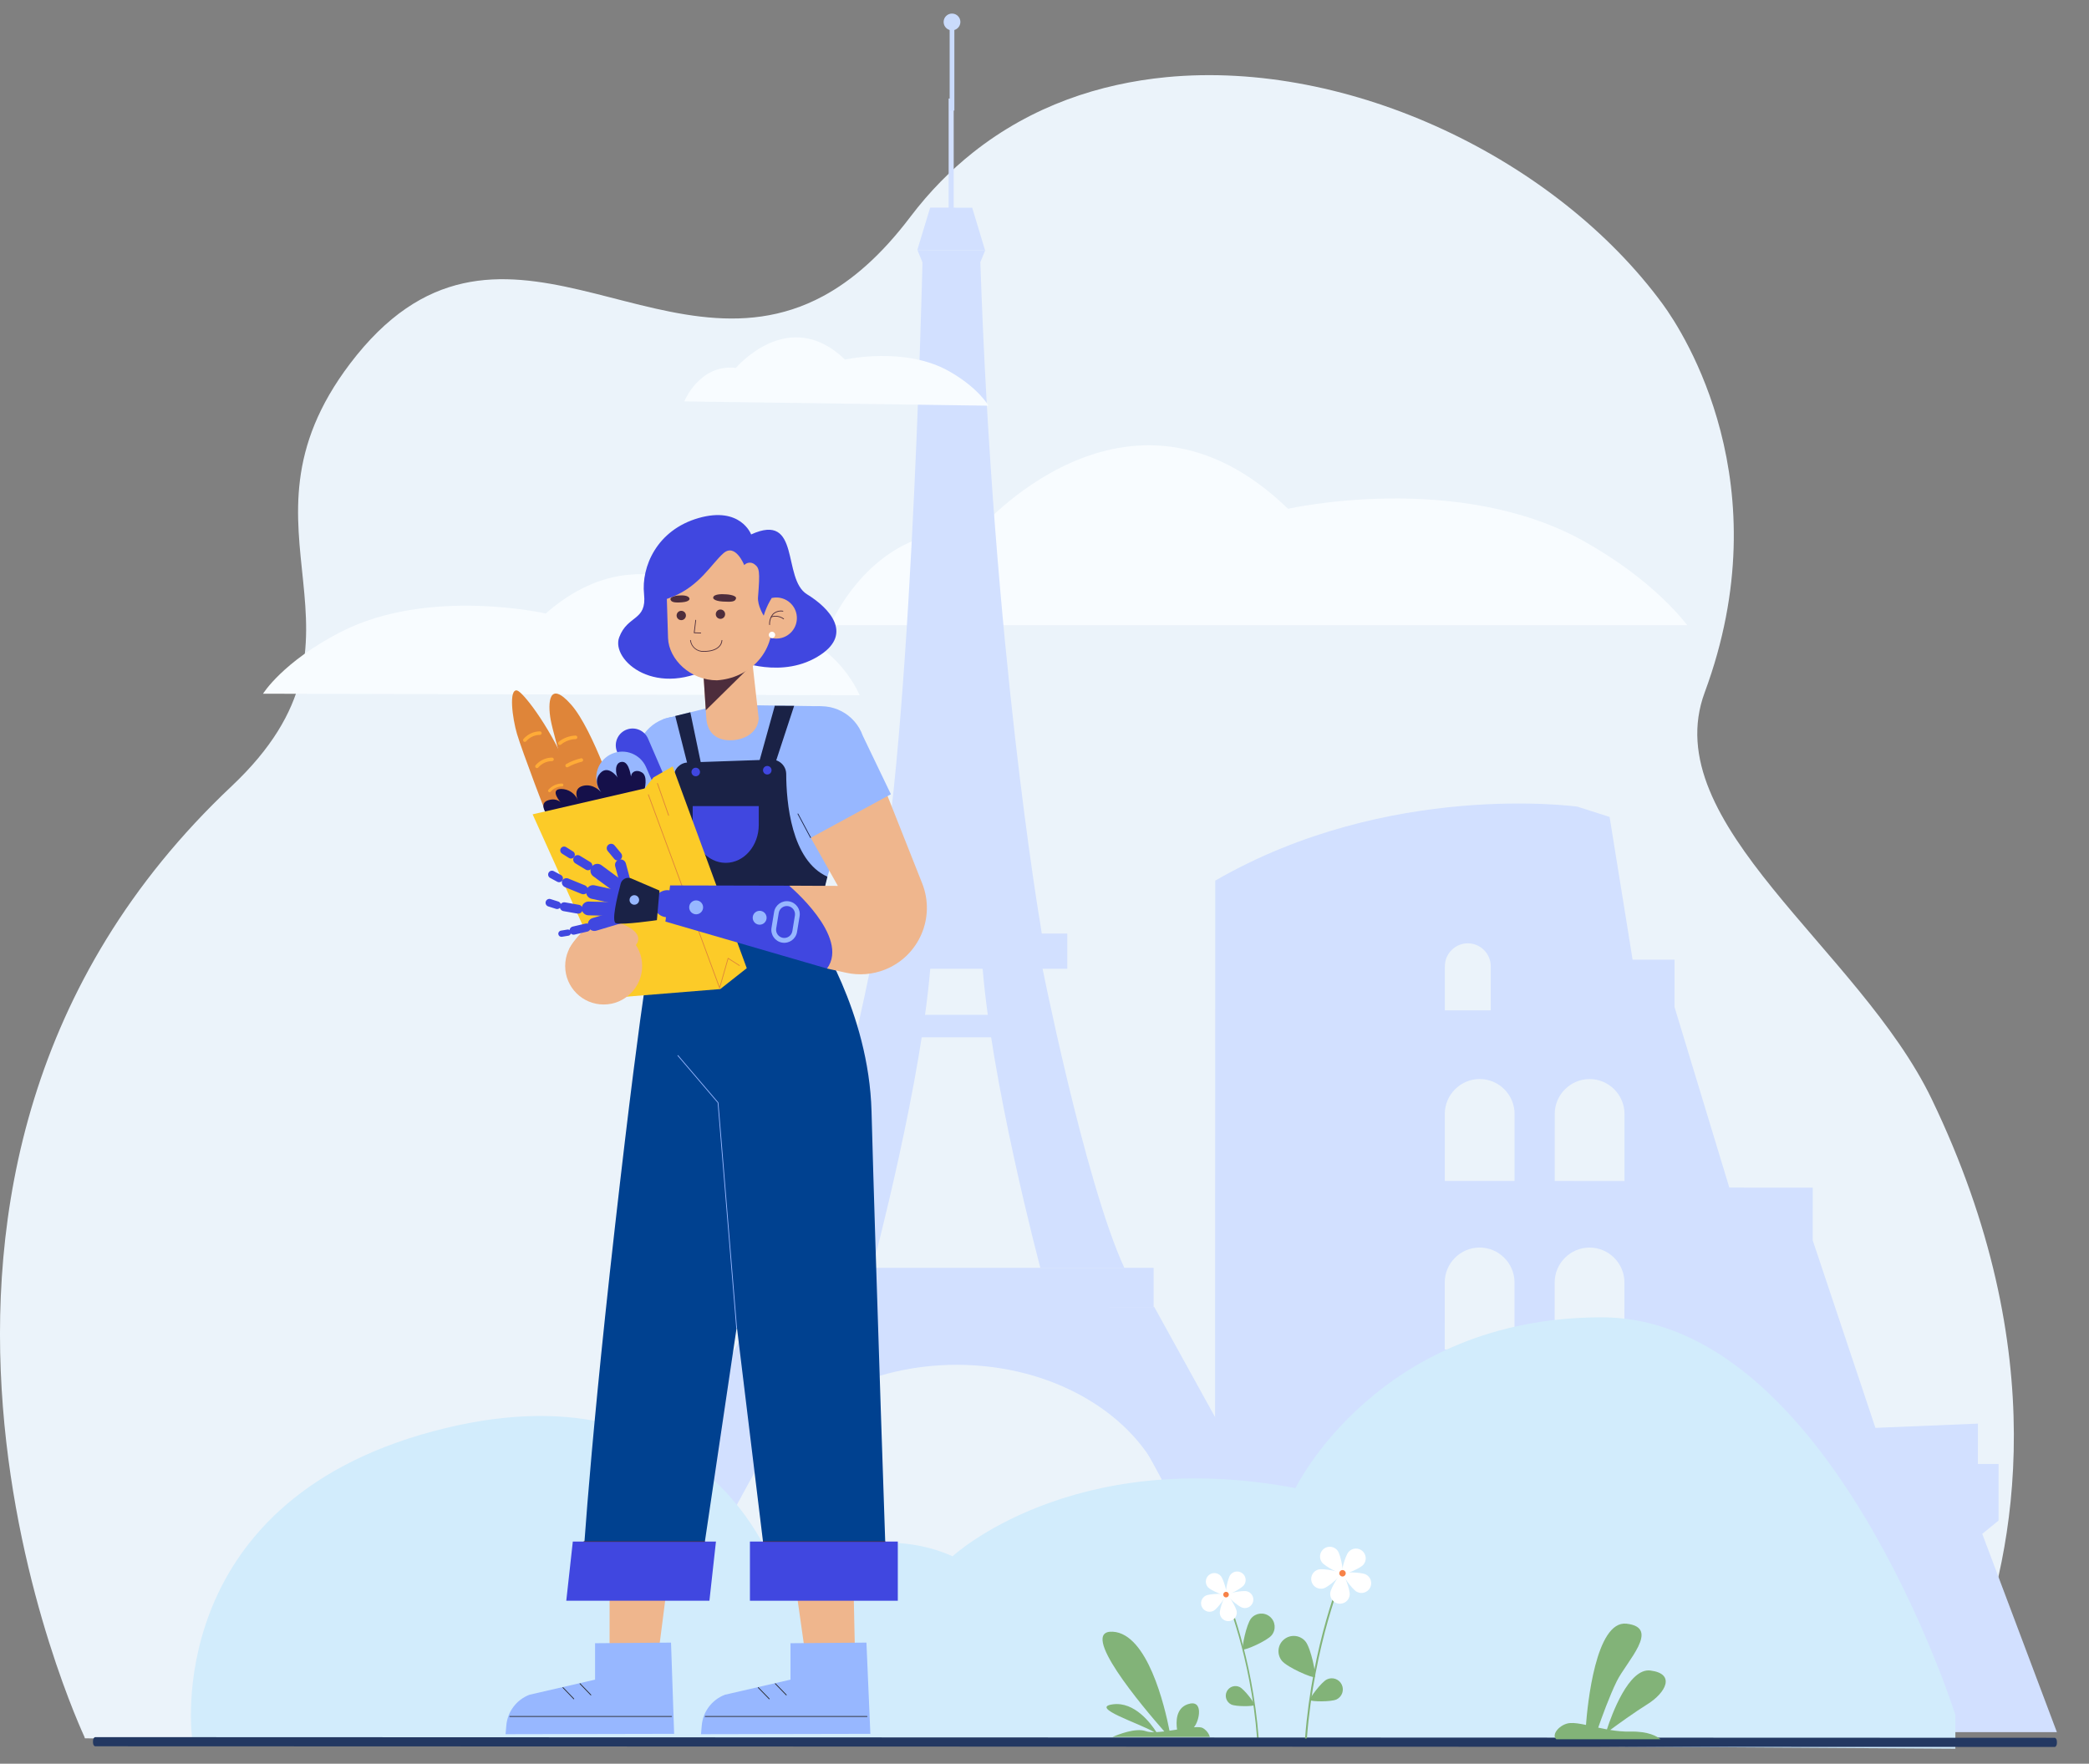 <?xml version="1.0" encoding="UTF-8"?> <svg xmlns="http://www.w3.org/2000/svg" xmlns:xlink="http://www.w3.org/1999/xlink" version="1.1" id="_x3C_Layer_x3E_" x="0px" y="0px" viewBox="0 0 1335.27 1127.31" style="enable-background:new 0 0 1335.27 1127.31;" xml:space="preserve"><rect x="0" y="0" width="1335.27" height="1127.31" fill="#808080" stroke="none"/> <style type="text/css"> .st0{fill:#EBF3FA;} .st1{fill:#F8FCFF;} .st2{fill:#D2E0FF;} .st3{fill:#D2ECFC;} .st4{fill:#CADBFC;} .st5{fill:#82B378;} .st6{fill:#FFFFFF;} .st7{fill:#F78248;} .st8{fill:#233862;} .st9{fill:#EFB68D;} .st10{fill:#97B7FF;} .st11{fill:#242424;} .st12{fill:#EF9C98;} .st13{fill:#004190;} .st14{fill:#4047E0;} .st15{fill:#4D2D3C;} .st16{fill:#1A2246;} .st17{fill:#DF8539;} .st18{fill:#FFAB37;} .st19{fill:#15104A;} .st20{fill:#FCCB28;} </style> <g> <g> <path class="st0" d="M54.26,1111.1l-0.11-0.32c0,0-0.11-0.32-0.11-0.47c-0.42-1.27-170.07-358.91,93.94-607.74 c103.3-97.37-6.41-161.7,75.75-270.1c94.41-124.57,197.36,13.31,302.32-43.16c18.54-9.97,37.16-26.02,55.79-50.65 c12.43-16.41,25.96-29.96,40.01-41.12c37.86-30.05,81.22-44.1,123.68-48.22c117.26-11.25,249.2,52.27,317.27,145.06 c13.7,18.69,76.01,115.37,26.83,248.21c-31.06,83.87,98.9,164.03,145.06,259.84c78.2,162.31,52.93,289.52,27.05,357.26 c-3.29,8.62-6.58,16.26-9.68,22.9c-9.11,19.52-16.48,30.31-16.74,31.1L54.26,1111.1z"></path> </g> <g> <path class="st1" d="M1078.5,399.61H530.61c5.15-11.16,33.65-66.1,93.38-59.2c0,0,96.49-114.7,199.31-15.22 c0,0,109.34-24.61,190.29,21.39C1049.24,366.83,1069.12,387.75,1078.5,399.61z"></path> </g> <g> <path class="st1" d="M549.5,444.37c0,0-18.38-44.51-64.05-40.3c0,0-65.05-74.71-136.62-11.94c0,0-74.78-16.98-130.8,11.69 c-37.35,19.12-49.9,39.58-49.9,39.58L549.5,444.37z"></path> </g> <g> </g> <g> <g> <g> <g> <path class="st2" d="M657.02,599.9l-102.19-0.04l2.91-10.22c23.95-84.08,31.85-418.53,31.89-421.89l-3.21-7.93l43.37,0.01 l-3.16,7.75c8.32,247.33,38.06,421.34,38.33,423.07l1.42,9.25L657.02,599.9z"></path> </g> </g> </g> <g> <g> <rect x="540.49" y="596.69" class="st2" width="141.72" height="22.53"></rect> </g> </g> <g> <g> <rect x="485.16" y="810.37" class="st2" width="252.23" height="24.97"></rect> </g> </g> <g> <g> <g> <path class="st2" d="M557.65,612.44c0,0-28.14,142.34-53.76,197.9l53.69,0.02c0,0,32.51-121.73,37.53-197.9L557.65,612.44z"></path> </g> </g> <g> <g> <path class="st2" d="M665.04,612.47c0,0,28.05,142.36,53.63,197.93l-53.69-0.02c0,0-32.42-121.75-37.39-197.93L665.04,612.47z"></path> </g> </g> </g> <g> <g> <g> <polygon class="st2" points="484.74,835.3 388.12,1010.08 444.72,1010.1 539.89,835.32 "></polygon> </g> </g> <g> <g> <polygon class="st2" points="737.8,835.38 834.31,1010.23 777.7,1010.21 682.65,835.37 "></polygon> </g> </g> <g> <g> <path class="st2" d="M762.43,949.02l-18.77-1.07c-17.79-43.82-70.2-75.58-132.08-75.6c-54.83-0.02-102.22,24.88-124.71,61.01 L464,932.06c0,0,58.1-109.24,60.6-109.24c2.5,0,179.81,3.18,179.81,3.18L762.43,949.02z"></path> </g> </g> </g> <g> <g> <rect x="577.42" y="648.67" class="st2" width="64.31" height="14.36"></rect> </g> </g> <g> <g> <polygon class="st2" points="586.37,159.68 594.54,132.72 621.41,132.73 629.56,159.7 "></polygon> </g> </g> <g> <g> <rect x="606.37" y="62.99" class="st2" width="3.23" height="79.32"></rect> </g> </g> <g> <path class="st2" d="M776.74,702.7l-0.14,404.26l538.14,0.18l-47.7-126.74l10.41-8.5l0.01-36.19l-13.2,0l0.01-25.77l-65.51,2.72 l-40.08-119.84l0.01-33.71l-53.32-0.02l-35.03-115.42l0.01-30.27l-26.81-0.01l-14.7-91.22l-20.64-6.59 c0,0-120.57-16.82-231.42,47.3L776.74,702.7z"></path> </g> <g> <path class="st0" d="M952.87,645.81l-29.33-0.01l0.01-28.19c0-8.07,6.6-14.66,14.67-14.66l0,0c8.07,0,14.66,6.6,14.66,14.67 L952.87,645.81z"></path> </g> <g> <path class="st0" d="M1038.35,754.87l-44.59-0.02l0.01-42.85c0-12.26,10.04-22.29,22.3-22.29l0,0c12.26,0,22.29,10.04,22.29,22.3 L1038.35,754.87z"></path> </g> <g> <path class="st0" d="M968.09,754.85l-44.59-0.02l0.01-42.85c0-12.26,10.04-22.29,22.3-22.29l0,0c12.26,0,22.29,10.04,22.29,22.3 L968.09,754.85z"></path> </g> <g> <path class="st0" d="M1038.31,862.58l-44.59-0.02l0.01-42.85c0-12.26,10.04-22.29,22.3-22.29l0,0c12.26,0,22.29,10.04,22.29,22.3 L1038.31,862.58z"></path> </g> <g> <path class="st0" d="M968.05,862.56l-44.59-0.02l0.01-42.85c0-12.26,10.04-22.29,22.3-22.29l0,0c12.26,0,22.29,10.04,22.29,22.3 L968.05,862.56z"></path> </g> <g> <path class="st3" d="M1249.85,1117.71l-1127.06-6.91c0,0-20.7-149.13,153.94-195.94c174.64-46.81,218.8,89.2,218.8,89.2 s59.76-33.44,113.33-9.33c0,0,76.19-70.7,219.17-43.56c0,0,52.88-109.17,195.71-109.17c146.11,0,226.11,254.15,226.11,254.15"></path> </g> <g> <rect x="607.01" y="14.03" class="st4" width="3.01" height="56.65"></rect> </g> <g> <path class="st4" d="M603.15,14.03c0-2.96,2.4-5.36,5.36-5.36c2.96,0,5.36,2.4,5.36,5.36c0,2.96-2.4,5.36-5.36,5.36 C605.55,19.39,603.15,16.99,603.15,14.03z"></path> </g> </g> <g> </g> <g> <path class="st1" d="M437.39,256.56c0,0,9.73-24.09,32.98-21.4c0,0,33.76-40.14,69.75-5.33c0,0,38.26-8.61,66.59,7.49 c18.89,10.73,25.12,21.99,25.12,21.99L437.39,256.56z"></path> </g> <g> <g> <g> <path class="st5" d="M804.56,1111.27l-1.04-0.17c-4.08-52.84-20.22-90.76-20.45-91.27l0.94-0.41 C784.24,1019.94,800.49,1058.11,804.56,1111.27z"></path> </g> </g> <g> <g> <path class="st6" d="M772.12,1014.51c1.99,2.25,11.31,5.88,11.95,5.31c0.64-0.57-1.8-10.26-3.79-12.52 c-1.99-2.25-5.43-2.47-7.68-0.48C770.35,1008.82,770.13,1012.26,772.12,1014.51z"></path> </g> <g> <path class="st6" d="M786.4,1006.65c-1.8,2.41-3.43,12.28-2.74,12.79c0.69,0.51,9.67-3.87,11.47-6.28 c1.8-2.41,1.3-5.82-1.11-7.62C791.61,1003.74,788.2,1004.24,786.4,1006.65z"></path> </g> <g> <path class="st6" d="M797.12,1017.14c-2.9-0.79-12.68,1.3-12.9,2.13c-0.23,0.83,7.14,7.59,10.04,8.38 c2.9,0.79,5.89-0.92,6.68-3.82C801.73,1020.92,800.02,1017.93,797.12,1017.14z"></path> </g> <g> <path class="st6" d="M790.52,1030.22c-0.29-2.99-5.71-11.4-6.56-11.31c-0.85,0.08-4.56,9.37-4.27,12.36 c0.29,2.99,2.95,5.18,5.94,4.9C788.61,1035.87,790.81,1033.21,790.52,1030.22z"></path> </g> <g> <path class="st6" d="M775.68,1029.58c2.66-1.4,8.4-9.59,8-10.35c-0.4-0.76-10.4-0.69-13.06,0.71c-2.66,1.4-3.69,4.69-2.29,7.35 C769.73,1029.95,773.02,1030.97,775.68,1029.58z"></path> </g> <g> <path class="st7" d="M781.91,1018.95c0.16-0.98,1.08-1.64,2.05-1.49c0.98,0.16,1.64,1.08,1.49,2.05 c-0.16,0.98-1.07,1.64-2.05,1.49C782.42,1020.84,781.76,1019.92,781.91,1018.95z"></path> </g> </g> <g> <path class="st5" d="M799.67,1034.48c-2.96,3.64-6.15,18.9-5.11,19.75c1.04,0.84,15.33-5.39,18.29-9.03 c2.96-3.64,2.41-8.99-1.23-11.94C807.98,1030.29,802.63,1030.85,799.67,1034.48z"></path> </g> <g> <path class="st5" d="M792.4,1078.32c3.07,1.5,9.87,10.61,9.44,11.49c-0.43,0.88-11.79,1.14-14.86-0.36 c-3.07-1.5-4.35-5.2-2.85-8.27C785.62,1078.1,789.32,1076.82,792.4,1078.32z"></path> </g> </g> <g> <path class="st8" d="M1313.26,1116.61l-1252.34-0.42c-0.82,0-1.48-1.08-1.48-2.4l0-1.06c0-1.32,0.67-2.4,1.49-2.4l1252.34,0.42 c0.82,0,1.48,1.08,1.48,2.4l0,1.06C1314.74,1115.53,1314.08,1116.61,1313.26,1116.61z"></path> </g> <g> <path class="st5" d="M739.16,1107.11c-3.47-5.46-13.93-19.62-27.85-17.75c-15.17,2.04,16.76,12.04,26.53,17.79 c-2.17,0.03-4.04-0.14-5.41-0.63c-6.53-2.33-17.73,2.14-21.3,3.71h62.21c-0.43-1.49-1.55-3.92-4.45-5.69 c-1.02-0.62-3.08-0.71-5.73-0.51c3.7-4.36,6.27-18.29-4.03-14.71c-7.52,2.62-7.5,11.13-6.76,16.17c-1.6,0.25-3.22,0.5-4.83,0.74 c-3.1-15.79-14.05-62.05-36.26-63.28c-22.51-1.25,19.09,47.98,32.94,63.73C742.45,1106.87,740.74,1107.03,739.16,1107.11z"></path> </g> <g> <path class="st5" d="M1061.41,1111.7h-66.62c-3.57-3.03,2.47-9.91,8.78-10.37c2.74-0.21,6.21,0.37,10.17,1.2 c0.92-12.18,6.15-66.91,25.88-64.71c22.18,2.46,0,24.11-6.27,36.92c-4.65,9.49-9.55,23.1-11.79,29.52 c1.8,0.39,3.67,0.77,5.57,1.12c2.94-9.03,13.88-39.4,27.79-37.63c16.34,2.07,9.77,14.25-1.81,21.48 c-8.49,5.31-18.93,12.87-23.88,16.52c4.2,0.69,8.58,1.15,13.03,1.04C1053.68,1106.53,1059.25,1109.89,1061.41,1111.7z"></path> </g> <g> <g> <g> <path class="st5" d="M834.16,1111.27l1.19-0.19c4.69-60.67,23.21-104.2,23.47-104.79l-1.09-0.47 C857.48,1006.42,838.82,1050.24,834.16,1111.27z"></path> </g> </g> <g> <g> <path class="st6" d="M871.4,1000.18c-2.28,2.59-12.98,6.75-13.72,6.1c-0.74-0.65,2.06-11.78,4.35-14.37 c2.29-2.59,6.24-2.83,8.82-0.55C873.43,993.64,873.68,997.59,871.4,1000.18z"></path> </g> <g> <path class="st6" d="M855,991.16c2.06,2.77,3.94,14.09,3.15,14.68c-0.79,0.59-11.11-4.44-13.17-7.21 c-2.06-2.77-1.49-6.68,1.28-8.75C849.02,987.82,852.94,988.39,855,991.16z"></path> </g> <g> <path class="st6" d="M842.7,1003.2c3.33-0.91,14.56,1.49,14.82,2.44c0.26,0.95-8.2,8.71-11.53,9.62 c-3.33,0.91-6.77-1.06-7.67-4.39C837.4,1007.54,839.37,1004.11,842.7,1003.2z"></path> </g> <g> <path class="st6" d="M850.28,1018.21c0.33-3.44,6.55-13.08,7.54-12.99c0.98,0.09,5.24,10.76,4.91,14.19 c-0.33,3.44-3.39,5.95-6.82,5.62C852.47,1024.7,849.95,1021.65,850.28,1018.21z"></path> </g> <g> <path class="st6" d="M867.31,1017.47c-3.06-1.61-9.64-11.01-9.18-11.88c0.46-0.87,11.94-0.79,14.99,0.81 c3.06,1.6,4.23,5.38,2.63,8.44C874.15,1017.9,870.37,1019.08,867.31,1017.47z"></path> </g> <g> <path class="st7" d="M860.16,1005.27c-0.18-1.12-1.23-1.89-2.36-1.71c-1.12,0.18-1.89,1.23-1.71,2.36 c0.18,1.12,1.23,1.89,2.36,1.71C859.57,1007.45,860.34,1006.39,860.16,1005.27z"></path> </g> </g> <g> <path class="st5" d="M834.5,1049.24c3.4,4.18,7.06,21.7,5.87,22.67c-1.19,0.97-17.6-6.19-21-10.37s-2.76-10.32,1.41-13.71 C824.97,1044.43,831.11,1045.06,834.5,1049.24z"></path> </g> <g> <path class="st5" d="M848.12,1073.44c-3.53,1.72-11.33,12.18-10.84,13.19c0.49,1.01,13.54,1.3,17.06-0.42 c3.53-1.72,4.99-5.97,3.27-9.5C855.9,1073.18,851.65,1071.72,848.12,1073.44z"></path> </g> </g> </g> <g id="Group_37" transform="translate(-353.51 -230.101)"> <path id="Path_62" class="st9" d="M785.13,1202.87l-10.76,83.9l-31.22,4.3l0.02-88.2H785.13z"></path> <path id="Path_63" class="st9" d="M898.2,1202.87l1.79,83.9l-31.22,4.3l-12.52-88.2H898.2z"></path> <path id="Path_64" class="st10" d="M858.79,1280.41v23.26l-41.87,9.65c-8.43,3.19-14.24,10.99-14.88,19.98l-0.46,5.25l108.26-0.22 l-2.51-58.32L858.79,1280.41z"></path> <path id="Path_65" class="st11" d="M907.72,1327.46H804.28c-0.13,0-0.24-0.11-0.24-0.24c0-0.13,0.11-0.23,0.24-0.24h103.44 c0.13,0,0.24,0.1,0.24,0.24C907.97,1327.34,907.86,1327.45,907.72,1327.46C907.72,1327.46,907.72,1327.46,907.72,1327.46 L907.72,1327.46z"></path> <path id="Path_66" class="st11" d="M845.21,1316.22c-0.07,0-0.13-0.03-0.17-0.07l-7.03-7.23c-0.1-0.09-0.1-0.24-0.01-0.34 c0.09-0.1,0.24-0.1,0.34-0.01c0,0,0.01,0.01,0.01,0.01l7.03,7.23c0.09,0.09,0.09,0.25,0,0.34 C845.33,1316.2,845.27,1316.22,845.21,1316.22L845.21,1316.22z"></path> <path id="Path_67" class="st11" d="M856.11,1313.72c-0.07,0-0.13-0.03-0.17-0.07l-7.03-7.23c-0.1-0.09-0.1-0.24-0.01-0.34 c0.09-0.1,0.24-0.1,0.34-0.01c0,0,0.01,0.01,0.01,0.01l7.03,7.23c0.09,0.09,0.09,0.25,0,0.34 C856.23,1313.69,856.17,1313.72,856.11,1313.72z"></path> <path id="Path_68" class="st10" d="M733.87,1280.41v23.26l-41.87,9.65c-8.43,3.19-14.24,10.99-14.88,19.98l-0.46,5.25l107.75-0.22 l-1.99-58.32L733.87,1280.41z"></path> <path id="Path_69" class="st11" d="M782.8,1327.46H679.36c-0.13,0-0.24-0.11-0.24-0.24c0-0.13,0.11-0.23,0.24-0.24H782.8 c0.13,0,0.24,0.1,0.24,0.24C783.05,1327.34,782.94,1327.45,782.8,1327.46C782.81,1327.46,782.81,1327.46,782.8,1327.46z"></path> <path id="Path_70" class="st11" d="M720.29,1316.22c-0.07,0-0.13-0.03-0.17-0.07l-6.95-7.23c-0.1-0.09-0.1-0.24-0.01-0.34 c0.09-0.1,0.24-0.1,0.34-0.01c0.01,0,0.01,0.01,0.01,0.02l6.95,7.23c0.09,0.1,0.09,0.25-0.01,0.34 C720.41,1316.2,720.36,1316.22,720.29,1316.22L720.29,1316.22z"></path> <path id="Path_71" class="st11" d="M731.19,1313.72c-0.07,0-0.13-0.03-0.17-0.07l-6.95-7.23c-0.09-0.1-0.09-0.25,0.01-0.34 c0.1-0.09,0.25-0.09,0.34,0.01l0,0l6.95,7.23c0.09,0.09,0.09,0.25,0,0.34C731.32,1313.69,731.26,1313.72,731.19,1313.72z"></path> <path id="Path_72" class="st10" d="M813.07,720.03c2.91-14.46-6.46-28.53-20.91-31.44c-13.97-2.81-27.68,5.85-31.16,19.67 c-2.62,10.45-4.57,28.86-6.46,48.46l54.92,2.31L813.07,720.03z"></path> <path id="Path_73" class="st12" d="M809.46,758.98l-54.92-2.31c-2.49,25.94-4.85,53.95-8.43,68.39 c-3.83,15.4,5.56,30.99,20.96,34.82c0.75,0.19,1.5,0.34,2.26,0.47l0,0c15.28,2.52,29.81-7.51,32.86-22.7L809.46,758.98z"></path> <path id="Path_74" class="st10" d="M798.61,684.43l-20.49,5.1c-3.43,1.47-6.51,8.86-6.33,12.58l5.74,122.08l96.93-7.17l25.4-85.05 c0.17-6.73-15.55-49.94-22.26-50.46l-48.44-0.7l-11.01-1.23L798.61,684.43z"></path> <path id="Path_75" class="st13" d="M771.78,824.18c0,0-6.69,26.73-25.2,190.03c-18.39,162.23-21.43,232.07-21.43,232.07h74.33 l60.17-405.17l-25.91-17.62L771.78,824.18z"></path> <path id="Path_76" class="st14" d="M715.47,1253.25h91.49l4.18-37.83h-91.49L715.47,1253.25z"></path> <rect id="Rectangle_22" x="726.6" y="1215.23" class="st15" width="77.46" height="0.39"></rect> <path id="Path_77" class="st13" d="M873.92,824.98c0,0,34.98,51.38,36.67,115.54c2.39,90.48,9.93,310.25,9.93,310.25l-75.26-2.1 l-51.71-424.7L873.92,824.98z"></path> <path id="Path_78" class="st10" d="M824.33,1078.99c-0.12,0-0.23-0.09-0.24-0.22l-11.86-143.8l-25.6-30.04 c-0.09-0.1-0.08-0.25,0.02-0.34c0.1-0.09,0.25-0.08,0.34,0.02c0,0,0.01,0.01,0.01,0.01l25.65,30.1c0.03,0.04,0.05,0.09,0.06,0.14 l11.87,143.87c0.01,0.13-0.08,0.25-0.22,0.26c0,0,0,0,0,0L824.33,1078.99z"></path> <rect id="Rectangle_23" x="832.86" y="1215.42" class="st14" width="94.52" height="37.83"></rect> <rect id="Rectangle_24" x="841.21" y="1215.23" class="st15" width="78.11" height="0.39"></rect> <path id="Path_79" class="st16" d="M776.66,824.18l-0.92-38.33c0,0,7.21-6.37,8.48-59.35c0.11-4.91,4.03-8.87,8.93-9.04l53.33-1.83 c5.11-0.17,9.39,3.83,9.56,8.93c0,0.09,0.01,0.19,0.01,0.28c0.08,17.8,3.1,55.19,26.33,65.62l-8.46,34.53L776.66,824.18z"></path> <path id="Path_80" class="st16" d="M849.02,718.08l12.09-36.82l-12.35-0.07l-10.27,36.9H849.02z"></path> <path id="Path_81" class="st16" d="M792.72,717.75l-7.6-30.01l9.64-2.37l7.72,37.03L792.72,717.75z"></path> <path id="Path_82" class="st14" d="M838.5,745.35h-42.22v11.99c0,13.4,9.45,24.27,21.11,24.27l0,0c11.66,0,21.11-10.86,21.11-24.27 L838.5,745.35z"></path> <path id="Path_83" class="st14" d="M841.22,722.41c0,1.51,1.22,2.73,2.73,2.73c1.51,0,2.73-1.22,2.73-2.73 c0-1.51-1.22-2.73-2.73-2.73l0,0C842.44,719.68,841.22,720.9,841.22,722.41z"></path> <path id="Path_84" class="st14" d="M795.49,723.54c0,1.51,1.22,2.73,2.73,2.73c1.51,0,2.73-1.22,2.73-2.73 c0-1.51-1.22-2.73-2.73-2.73l0,0C796.72,720.81,795.49,722.03,795.49,723.54z"></path> <path id="Path_85" class="st16" d="M774.5,757.79c-0.13,0-0.24-0.1-0.24-0.23l-1.33-38.41c0-0.13,0.1-0.24,0.23-0.25 c0.13,0,0.24,0.1,0.25,0.23l1.33,38.41C774.74,757.67,774.64,757.78,774.5,757.79C774.51,757.78,774.51,757.78,774.5,757.79 L774.5,757.79z"></path> <path id="Path_86" class="st14" d="M824.26,652.09c0,0,29.69,12.83,54.02-3.64c19.89-13.46,5.85-29.41-8.94-38.5 c-16.11-9.91-3.67-52.87-35.71-38.25c0,0-6.71-18.15-33.53-10.5c-26.82,7.65-36.77,31.29-34.92,48.67 c1.85,17.39-10.48,13.08-15.9,27.62c-5.42,14.53,23.96,40.3,62.39,17.15C812.7,654.56,824.26,652.09,824.26,652.09z"></path> <path id="Path_87" class="st9" d="M803.13,660.33l1.82,28.56c0.62,10.03,7.13,15.01,17,14.33l0,0c8.42-0.59,16.04-5.48,16.5-13.91 l-5.02-44.81L803.13,660.33z"></path> <path id="Path_88" class="st15" d="M804.65,684.09l33.12-32.64l-34.88,5.95L804.65,684.09z"></path> <path id="Path_89" class="st9" d="M811.82,664.94L811.82,664.94c-16.87,0.05-30.81-13.24-31.31-27.02l-0.99-32.52 c-0.63-17.27,12.55-31.93,29.79-33.13l0,0c17.65-1.23,36.04,11.87,37.27,29.52l0.51,26.16 C847.49,648.2,832.01,663.54,811.82,664.94z"></path> <path id="Path_90" class="st15" d="M801.4,634.95L801.4,634.95l-4.17-0.15c-0.07,0-0.13-0.03-0.17-0.09 c-0.05-0.05-0.07-0.12-0.06-0.19l0.98-8.06c0.02-0.13,0.14-0.22,0.27-0.21c0.13,0.02,0.23,0.14,0.21,0.27l-0.95,7.8l3.91,0.14 c0.13,0,0.24,0.11,0.24,0.24c0,0.13-0.11,0.24-0.24,0.24l0,0L801.4,634.95z"></path> <path id="Path_91" class="st15" d="M816.53,609.94c0,0-7.11-0.58-7.18,2.31c0,0,0,1.96,6.21,2.35s7.81-0.06,8.39-1.91 C824.51,610.85,819.86,609.96,816.53,609.94z"></path> <path id="Path_92" class="st15" d="M787.9,610.72c0,0,5.87-0.61,6.35,2.11c0,0,0.28,1.84-4.86,2.25c-5.14,0.42-6.81-0.24-7.29-1.72 C781.54,611.68,785.11,610.76,787.9,610.72z"></path> <path id="Path_93" class="st15" d="M791.95,623.4c0.05,1.65-1.24,3.03-2.88,3.08c-1.65,0.05-3.03-1.24-3.08-2.88 c-0.05-1.65,1.24-3.03,2.88-3.08c0,0,0,0,0,0C790.51,620.46,791.89,621.75,791.95,623.4z"></path> <path id="Path_94" class="st15" d="M817,622.58c0.05,1.65-1.24,3.03-2.89,3.08c-1.65,0.05-3.03-1.24-3.08-2.89 c-0.05-1.65,1.24-3.03,2.89-3.08c0,0,0,0,0,0C815.57,619.64,816.95,620.93,817,622.58z"></path> <path id="Path_95" class="st15" d="M803.32,646.7c-4.35,0.21-8.13-2.95-8.7-7.27c-0.01-0.13,0.08-0.25,0.21-0.26 c0.13-0.01,0.25,0.08,0.26,0.21c0.49,4.1,4.1,7.1,8.22,6.84h0.02c4.41,0,7.62-1,9.58-2.96c1.06-1.02,1.7-2.38,1.82-3.85 c0-0.13,0.11-0.24,0.24-0.24l0,0l0,0c0.13,0,0.24,0.11,0.24,0.24c-0.1,1.59-0.79,3.08-1.94,4.18c-2.04,2.06-5.38,3.11-9.93,3.11 H803.32z"></path> <path id="Path_96" class="st9" d="M862.84,624.24c0.5,7.24-4.96,13.51-12.2,14c-7.24,0.5-13.51-4.96-14-12.2 c-0.5-7.23,4.96-13.5,12.19-14C856.06,611.54,862.34,617,862.84,624.24C862.84,624.23,862.84,624.24,862.84,624.24z"></path> <path id="Path_97" class="st6" d="M848.99,635.94c0.02-1.12-0.88-2.05-2.01-2.06c-1.12-0.02-2.05,0.88-2.06,2.01 c-0.02,1.12,0.88,2.05,2.01,2.06c0,0,0,0,0,0C848.06,637.96,848.98,637.06,848.99,635.94z"></path> <path id="Path_98" class="st15" d="M845.43,629.61c-0.13,0-0.23-0.1-0.24-0.22c-0.16-2.57,0.7-5.1,2.38-7.05 c1.75-1.55,4.1-2.23,6.4-1.84c0.13,0.01,0.23,0.13,0.22,0.26c-0.01,0.13-0.13,0.23-0.26,0.22l0,0c-2.16-0.37-4.37,0.26-6.02,1.72 c-1.57,1.86-2.37,4.24-2.24,6.67c0.01,0.13-0.09,0.25-0.22,0.26c0,0,0,0,0,0L845.43,629.61z"></path> <path id="Path_99" class="st15" d="M854.39,625.92c-0.06,0-0.11-0.02-0.15-0.06c-2.2-1.63-5.06-2.09-7.66-1.24 c-0.13,0.04-0.26-0.02-0.31-0.15c-0.04-0.13,0.02-0.26,0.15-0.31l0,0c2.76-0.9,5.79-0.41,8.13,1.32c0.1,0.08,0.12,0.24,0.03,0.34 C854.54,625.89,854.47,625.93,854.39,625.92z"></path> <path id="Path_100" class="st14" d="M841.67,623.62c1.97-6.6,5.4-12.68,10.04-17.77l0,0c-1.84-31.47-19.21-37.2-44.41-34.71 c-25.2,2.49-34.09,19.25-33.23,30.48s-8.43,17,9.09,10.02c17.53-6.98,25.05-21.09,32.72-27.88s13.33,7.53,13.33,7.53 c1.66-1.77,4.37-2.06,6.37-0.67c3.35,2.47,3.81,4.1,2.45,21.2C837.6,617.16,841.67,623.62,841.67,623.62z"></path> <path id="Path_101" class="st17" d="M705.05,755.3c-1.13-0.75-18.05-45.88-21.06-56.04c-3.01-10.16-5.37-28.93,0-27.83 c3.5,0.71,19.57,21.23,31.22,47.46c11.65,26.23,16.91,36.39,16.91,36.39L705.05,755.3z"></path> <path id="Path_102" class="st17" d="M722.72,752.18c-0.38-1.38-15.28-51.24-17.23-62.03c-1.95-10.79-1.18-25.83,13.1-9.66 c14.28,16.17,30.07,64.68,30.07,64.68L722.72,752.18z"></path> <path id="Path_103" class="st14" d="M748.13,711.04l13.85,29.62l18.22-9.62l-12.47-28.82c-2.2-5.09-7.91-7.66-13.18-5.95l0,0 c-5.64,1.83-8.74,7.89-6.91,13.53C747.78,710.23,747.95,710.64,748.13,711.04z"></path> <path id="Path_104" class="st10" d="M744.74,711.85L744.74,711.85c8.39-3.58,18.1,0.28,21.75,8.65l6.81,15.63l-33,10.03 l-4.73-13.51C732.68,724.37,736.69,715.28,744.74,711.85z"></path> <path id="Path_105" class="st18" d="M688.99,704.3c-0.62,0-1.13-0.51-1.13-1.13c0-0.27,0.1-0.53,0.27-0.73 c2.63-3.06,6.46-4.84,10.49-4.88l0,0c0.62,0,1.13,0.51,1.12,1.13c0,0.62-0.5,1.12-1.12,1.12c-3.38,0.03-6.58,1.52-8.78,4.08 C689.62,704.15,689.31,704.3,688.99,704.3z"></path> <path id="Path_106" class="st18" d="M696.74,721.07c-0.62,0-1.13-0.5-1.13-1.13c0-0.27,0.1-0.53,0.27-0.73 c2.63-3.06,6.45-4.84,10.48-4.88l0,0c0.62,0,1.13,0.51,1.12,1.13c0,0.62-0.5,1.12-1.12,1.12c-3.38,0.03-6.58,1.52-8.78,4.08 C697.37,720.92,697.06,721.06,696.74,721.07z"></path> <path id="Path_107" class="st18" d="M704.76,736.47c-0.51,0-0.93-0.41-0.93-0.93c0-0.22,0.08-0.44,0.22-0.61 c2.18-2.53,5.34-4,8.68-4.03l0,0c0.52,0.02,0.91,0.46,0.89,0.98c-0.02,0.48-0.41,0.87-0.89,0.89c-2.79,0.03-5.44,1.26-7.26,3.38 C705.28,736.35,705.03,736.47,704.76,736.47z"></path> <path id="Path_108" class="st18" d="M711.3,706.3c-0.62,0-1.13-0.51-1.13-1.13c0-0.34,0.15-0.66,0.41-0.87 c3.05-2.49,6.83-3.91,10.77-4.05h0.04c0.62-0.01,1.14,0.49,1.15,1.11c0.01,0.62-0.49,1.14-1.11,1.15l0,0 c-3.44,0.12-6.74,1.36-9.41,3.54C711.82,706.21,711.56,706.3,711.3,706.3z"></path> <path id="Path_109" class="st18" d="M716.02,720.56c-0.62,0-1.13-0.5-1.13-1.13c0-0.41,0.22-0.78,0.58-0.99 c2.94-1.66,6.09-2.88,9.38-3.64c0.6-0.14,1.2,0.22,1.35,0.82c0,0.01,0,0.02,0.01,0.02c0.14,0.61-0.24,1.21-0.84,1.35 c-3.07,0.71-6.03,1.86-8.78,3.41C716.41,720.51,716.22,720.56,716.02,720.56z"></path> <path id="Path_110" class="st19" d="M765.42,735.03c0,0,2.45-8.66-1.47-11.11s-6.86-0.16-7.02,2.12s-0.65-9.31-5.88-8.98 c-5.23,0.33-3.92,8.33-2.61,10.13c0,0-6.86-9.8-12.25-1.63c-3.27,5.23,1.63,10.94,1.63,10.94s-4.9-5.88-11.76-4.08 c-6.86,1.8-3.1,9.31-3.1,9.31c-1.75-4.43-6.02-7.34-10.78-7.35c-8.01,0.16,0.16,9.15,0.16,9.15s-2.29-3.76-8.33-1.96 c-6.04,1.8-1.63,8.01-1.63,8.01L765.42,735.03z"></path> <path id="Path_111" class="st20" d="M693.96,750.6l52.83,117.13l67.12-5.45l16.92-13.34l-47.38-128.98l-12.22,7.02l-5.64,7.08 L693.96,750.6z"></path> <path id="Path_112" class="st17" d="M813.49,861.83c-0.1,0-0.19-0.06-0.22-0.16L767.7,738.1c-0.04-0.13,0.03-0.26,0.16-0.3 c0.12-0.04,0.24,0.02,0.29,0.13l45.31,122.88l5.22-18.26c0.04-0.13,0.17-0.2,0.3-0.17c0.02,0.01,0.04,0.02,0.06,0.03l7.23,4.63 c0.11,0.07,0.15,0.21,0.08,0.33c-0.07,0.11-0.22,0.15-0.33,0.08c0,0-0.01-0.01-0.01-0.01l-6.96-4.46l-5.34,18.66 C813.68,861.76,813.59,861.83,813.49,861.83L813.49,861.83z"></path> <path id="Path_113" class="st17" d="M780.89,751.5c-0.1,0-0.19-0.07-0.23-0.16l-7.15-20.43c-0.04-0.13,0.02-0.26,0.15-0.31 c0.13-0.04,0.26,0.02,0.31,0.15l7.15,20.43c0.04,0.13-0.02,0.26-0.15,0.31c0,0,0,0,0,0C780.94,751.49,780.91,751.5,780.89,751.5z"></path> <circle id="Ellipse_2" class="st9" cx="739.37" cy="847.55" r="24.6"></circle> <path id="Path_114" class="st9" d="M759,835.13c0,0,7.56-6.09-3.67-12.45c-11.23-6.36-26.02-7.1-38.25,14.42L759,835.13z"></path> <path id="Path_115" class="st9" d="M917.95,731.63l25.02,63.12c8.64,21.8-2.03,46.47-23.82,55.11c-7.88,3.12-16.51,3.82-24.78,1.99 l-12.22-2.69l-24.25-52.96l31.17,0.15l-17.32-30.77L917.95,731.63z"></path> <path id="Path_116" class="st14" d="M776.18,815.46c4.27,2.15,9.47,0.43,11.62-3.84c2.15-4.27,0.43-9.47-3.84-11.62 c-4.27-2.15-9.46-0.43-11.61,3.83C770.19,808.1,771.9,813.31,776.18,815.46C776.17,815.46,776.18,815.46,776.18,815.46z"></path> <path id="Path_117" class="st14" d="M754.51,813.24c1.09-2.17,0.21-4.82-1.96-5.91c-0.58-0.29-1.22-0.45-1.87-0.47l-20.91-0.52 c-2.43-0.02-4.42,1.93-4.44,4.36c-0.02,2.38,1.85,4.34,4.22,4.44l20.91,0.52C752.17,815.71,753.75,814.77,754.51,813.24z"></path> <path id="Path_118" class="st14" d="M756.74,815.87c0.35-2.3-1.23-4.44-3.53-4.79c-0.61-0.09-1.24-0.05-1.83,0.13l-19.14,5.71 c-2.22,0.66-3.49,3-2.83,5.23c0.66,2.22,3,3.49,5.23,2.83l0,0l19.14-5.71C755.35,818.8,756.5,817.48,756.74,815.87z"></path> <path id="Path_119" class="st14" d="M754.87,806.3c1.1-2.17,0.23-4.82-1.95-5.92c-0.33-0.17-0.68-0.29-1.04-0.37l-18.36-4.04 c-2.37-0.52-4.72,0.98-5.25,3.35c-0.52,2.37,0.98,4.72,3.35,5.25l18.36,4.04C751.95,809.04,753.96,808.1,754.87,806.3z"></path> <path id="Path_120" class="st14" d="M729.1,800.16c0.04-0.08,0.08-0.16,0.11-0.24c0.49-1.7-0.45-3.48-2.12-4.05l-10.12-4.15 c-1.55-0.76-3.42-0.13-4.19,1.42c-0.01,0.01-0.01,0.02-0.02,0.04c-0.49,1.7,0.45,3.48,2.12,4.05l10.12,4.15 C726.47,802.09,728.25,801.57,729.1,800.16z"></path> <path id="Path_121" class="st14" d="M725.83,811.99c0.02-0.08,0.04-0.17,0.06-0.25c0.27-1.55-0.76-3.02-2.31-3.3l-8.96-1.58 c-1.55-0.24-3.01,0.82-3.25,2.37c-0.24,1.51,0.76,2.94,2.26,3.23l8.96,1.58C724.04,814.3,725.45,813.41,725.83,811.99z"></path> <path id="Path_122" class="st14" d="M731.01,822.61c-0.01-0.08-0.03-0.16-0.04-0.23c-0.33-1.41-1.75-2.29-3.16-1.96l-8.2,1.92 c-1.42,0.32-2.3,1.73-1.98,3.14c0.32,1.42,1.73,2.3,3.14,1.98c0.01,0,0.03-0.01,0.04-0.01l8.2-1.92 C730.33,825.22,731.2,823.96,731.01,822.61z"></path> <path id="Path_123" class="st14" d="M754.83,800.1c0.96-1.92,0.4-4.24-1.32-5.52l-15.58-11.48c-1.96-1.44-4.71-1.02-6.15,0.93 c-1.44,1.96-1.02,4.71,0.93,6.15l15.58,11.48c1.95,1.44,4.71,1.03,6.15-0.93C754.59,800.54,754.72,800.32,754.83,800.1z"></path> <path id="Path_124" class="st14" d="M755.97,794.38c0.39-0.77,0.48-1.67,0.26-2.51l-2.66-9.81c-0.48-1.89-2.4-3.03-4.29-2.55 c-1.89,0.48-3.03,2.4-2.55,4.29c0.01,0.03,0.02,0.07,0.03,0.1l2.66,9.81c0.51,1.88,2.44,2.99,4.32,2.48 C754.71,795.94,755.52,795.28,755.97,794.38L755.97,794.38z"></path> <path id="Path_125" class="st14" d="M750.66,778.89c0.71-1.04,0.64-2.42-0.16-3.39l-4.15-5.01c-0.97-1.22-2.75-1.41-3.97-0.44 c-1.22,0.97-1.41,2.75-0.44,3.97c0.02,0.02,0.04,0.05,0.06,0.07l4.15,5.01c0.99,1.2,2.77,1.37,3.97,0.38c0,0,0,0,0,0 C750.33,779.31,750.51,779.11,750.66,778.89z"></path> <path id="Path_126" class="st14" d="M731.75,784.98c0.81-1.33,0.38-3.07-0.95-3.88c0,0,0,0,0,0l-6.56-3.99 c-1.32-0.84-3.06-0.45-3.9,0.87c-0.84,1.32-0.45,3.06,0.87,3.9c0.03,0.02,0.06,0.04,0.1,0.06l6.56,3.99 C729.2,786.74,730.93,786.32,731.75,784.98C731.75,784.98,731.75,784.98,731.75,784.98z"></path> <path id="Path_127" class="st14" d="M720.57,777.72c0.72-1.15,0.38-2.66-0.77-3.38c0,0,0,0,0,0l-4.42-2.77 c-1.15-0.72-2.66-0.37-3.38,0.77s-0.37,2.66,0.77,3.38l0,0l4.42,2.77C718.33,779.22,719.85,778.87,720.57,777.72 C720.57,777.73,720.57,777.73,720.57,777.72z"></path> <path id="Path_128" class="st14" d="M713.05,792.71c0.64-1.19,0.2-2.68-1-3.32c0,0,0,0,0,0l-4.59-2.48 c-1.2-0.63-2.68-0.16-3.31,1.04c-0.62,1.18-0.18,2.64,0.99,3.28l4.59,2.48C710.92,794.35,712.41,793.9,713.05,792.71 C713.05,792.71,713.05,792.71,713.05,792.71z"></path> <path id="Path_129" class="st14" d="M711.97,809.42c0.41-1.29-0.31-2.67-1.6-3.08l-4.97-1.58c-1.3-0.39-2.67,0.35-3.06,1.65 c-0.38,1.27,0.32,2.61,1.57,3.03l4.97,1.58C710.18,811.43,711.56,810.71,711.97,809.42C711.97,809.42,711.97,809.42,711.97,809.42z "></path> <path id="Path_130" class="st14" d="M718.47,825.89c-0.18-1.08-1.2-1.82-2.29-1.64c0,0,0,0,0,0l-4.17,0.69 c-1.08,0.2-1.8,1.23-1.6,2.32c0.19,1.06,1.19,1.77,2.25,1.61l4.17-0.69C717.92,828.01,718.65,826.98,718.47,825.89 C718.47,825.9,718.47,825.9,718.47,825.89z"></path> <path id="Path_131" class="st16" d="M757.11,791.62l17.92,7.7l-1.63,18.92c0,0-22.05,3.24-26.2,1.96c-3-0.92,0.74-16.64,3.05-25.28 c0.72-2.68,3.47-4.27,6.15-3.55C756.65,791.43,756.88,791.52,757.11,791.62z"></path> <path id="Path_132" class="st14" d="M781.83,796.04l76.06,0.17c0,0,39.11,32.65,24.25,52.96l-103.3-30.02L781.83,796.04z"></path> <path id="Path_133" class="st10" d="M761.99,805.82c0.27-1.66-0.86-3.23-2.53-3.5c-1.66-0.27-3.23,0.86-3.5,2.53 c-0.27,1.66,0.86,3.22,2.51,3.49C760.15,808.61,761.72,807.49,761.99,805.82z"></path> <path id="Path_134" class="st10" d="M864.61,815.78c0.77-4.5-2.25-8.77-6.75-9.55c-4.5-0.77-8.77,2.25-9.55,6.75 c-0.01,0.04-0.01,0.09-0.02,0.13l-1.63,9.94c-0.77,4.5,2.25,8.77,6.75,9.55c4.5,0.77,8.77-2.25,9.55-6.75 c0.01-0.04,0.01-0.09,0.02-0.13L864.61,815.78L864.61,815.78z M851.28,813.6c0.47-2.85,3.16-4.79,6.01-4.32 c2.85,0.47,4.79,3.16,4.32,6.01l-1.63,9.94c-0.47,2.85-3.16,4.79-6.01,4.32c-2.85-0.47-4.79-3.16-4.32-6.01L851.28,813.6z"></path> <path id="Path_135" class="st10" d="M802.87,810.77c0.4-2.42-1.24-4.71-3.67-5.11c-2.42-0.4-4.71,1.24-5.11,3.67 c-0.4,2.42,1.24,4.71,3.67,5.11c0,0,0,0,0,0C800.18,814.83,802.46,813.19,802.87,810.77z"></path> <path id="Path_136" class="st10" d="M843.46,817.42c0.39-2.42-1.25-4.71-3.67-5.1c-2.42-0.39-4.71,1.25-5.1,3.67 c-0.39,2.42,1.25,4.7,3.67,5.1C840.78,821.48,843.06,819.85,843.46,817.42L843.46,817.42z"></path> <path id="Path_137" class="st10" d="M904.98,700.32c-4.96-13.93-19.8-21.7-34.07-17.83c-15.4,4.17-15.3,43.06-10.67,58.33 c3.31,10.94,2.54,5.93,11.51,24.78l51.21-27.84L904.98,700.32z"></path> <path id="Path_138" class="st16" d="M871.62,765.72c-0.09,0-0.17-0.05-0.21-0.13l-8.08-15.16c-0.06-0.12-0.02-0.26,0.1-0.33 c0.12-0.06,0.26-0.02,0.33,0.1l0,0l8.08,15.16c0.06,0.12,0.02,0.26-0.1,0.32C871.7,765.71,871.66,765.72,871.62,765.72 L871.62,765.72z"></path> </g> </svg> 